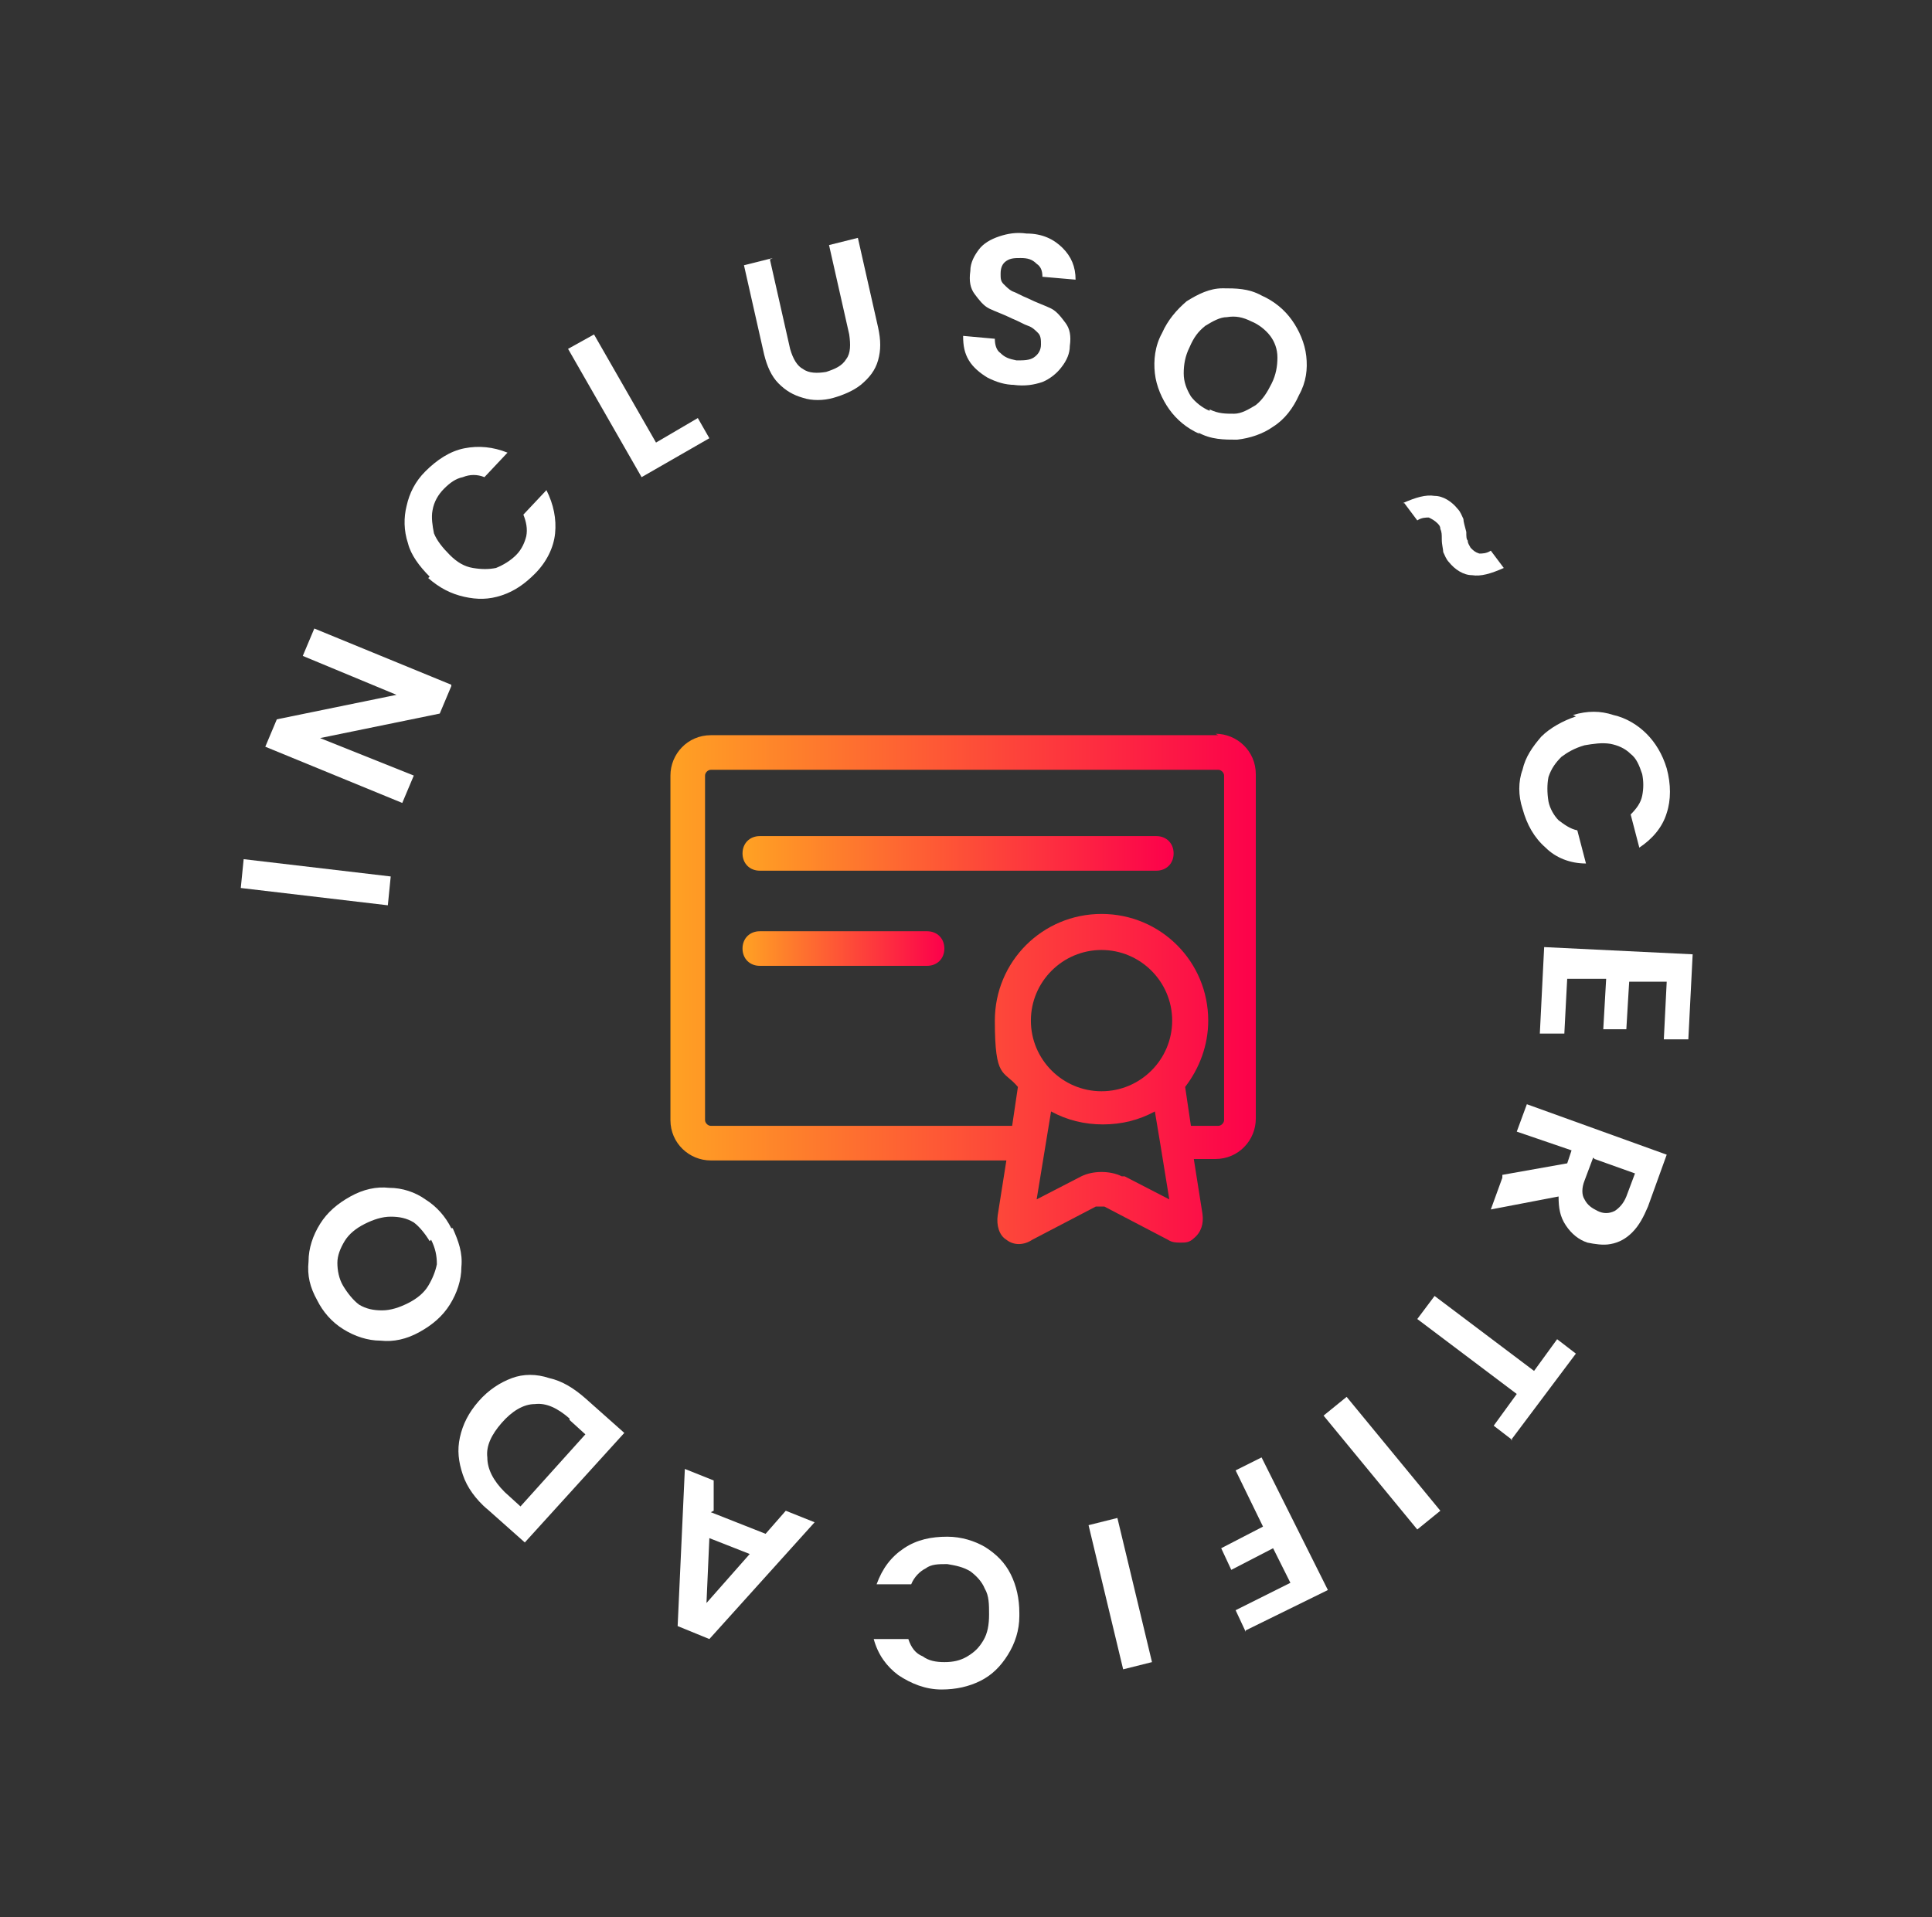 <svg xmlns="http://www.w3.org/2000/svg" xmlns:xlink="http://www.w3.org/1999/xlink" id="Camada_1" viewBox="0 0 134 133"><rect x="0" y="0" width="134" height="133" fill="#333333" stroke="none"/><defs><style>      .st0 {        fill: url(#Gradiente_sem_nome_52);      }      .st1 {        fill: url(#Gradiente_sem_nome_51);      }      .st2 {        fill: url(#Gradiente_sem_nome_5);      }      .st3 {        fill: #fff;      }    </style><linearGradient id="Gradiente_sem_nome_5" data-name="Gradiente sem nome 5" x1="46.4" y1="68.7" x2="87.3" y2="68.7" gradientUnits="userSpaceOnUse"><stop offset="0" stop-color="#ffa223"></stop><stop offset="1" stop-color="#fc004b"></stop></linearGradient><linearGradient id="Gradiente_sem_nome_51" data-name="Gradiente sem nome 5" x1="51.5" y1="59.2" x2="81.4" y2="59.2" xlink:href="#Gradiente_sem_nome_5"></linearGradient><linearGradient id="Gradiente_sem_nome_52" data-name="Gradiente sem nome 5" x1="51.5" y1="65.8" x2="65.5" y2="65.8" xlink:href="#Gradiente_sem_nome_5"></linearGradient></defs><path class="st2" d="M84.5,51h-35.2c-1.6,0-2.8,1.3-2.8,2.8v23.9c0,1.6,1.3,2.8,2.8,2.8h20.5l-.6,3.8c-.1.7.1,1.4.6,1.7.5.4,1.2.4,1.8,0l4.4-2.3c.1,0,.5,0,.6,0l4.4,2.3c.3.2.6.2.9.2s.6,0,.9-.3c.5-.4.7-1,.6-1.7l-.6-3.8h1.5c1.6,0,2.8-1.3,2.8-2.8v-23.9c0-1.6-1.3-2.8-2.8-2.8ZM76.4,75.7c-2.7,0-4.9-2.2-4.9-4.9s2.2-4.9,4.9-4.9,4.9,2.2,4.9,4.9-2.2,4.9-4.9,4.9ZM77.8,81.6c-.8-.4-2-.4-2.8,0l-3.1,1.6,1-6.1c1.1.6,2.3.9,3.6.9s2.5-.3,3.6-.9l.4,2.4s0,0,0,0l.6,3.7-3.1-1.6ZM84.9,77.7c0,.2-.2.4-.4.4h-1.9l-.4-2.7s0,0,0,0c1-1.3,1.6-2.9,1.6-4.6,0-4.1-3.3-7.4-7.4-7.4s-7.4,3.3-7.4,7.4.6,3.4,1.6,4.6c0,0,0,0,0,0l-.4,2.7s0,0,0,0h-20.9c-.2,0-.4-.2-.4-.4v-23.9c0-.2.2-.4.4-.4h35.2c.2,0,.4.2.4.4v23.9Z"></path><path class="st1" d="M80.2,58h-27.5c-.7,0-1.2.5-1.2,1.2s.5,1.2,1.2,1.2h27.5c.7,0,1.2-.5,1.2-1.2s-.5-1.2-1.2-1.2Z"></path><path class="st0" d="M64.3,64.6h-11.6c-.7,0-1.2.5-1.2,1.2s.5,1.2,1.2,1.2h11.6c.7,0,1.2-.5,1.2-1.2s-.5-1.2-1.2-1.2Z"></path><path class="st3" d="M109.1,49.6c1-.3,1.9-.3,2.8,0,.9.2,1.7.7,2.3,1.3.6.6,1.1,1.4,1.4,2.4.3,1.1.3,2.2,0,3.1-.3,1-1,1.8-1.9,2.4l-.6-2.3c.4-.4.7-.8.8-1.3.1-.5.1-1,0-1.5-.2-.6-.4-1.1-.8-1.4-.4-.4-.9-.6-1.4-.7-.6-.1-1.2,0-1.8.1-.7.2-1.2.5-1.6.8-.4.4-.7.8-.9,1.4-.1.5-.1,1.1,0,1.7.1.5.4,1,.7,1.3.4.3.8.6,1.3.7l.6,2.3c-1.1,0-2.1-.4-2.8-1.1-.8-.7-1.3-1.6-1.6-2.7-.3-.9-.3-1.9,0-2.7.2-.9.7-1.6,1.3-2.3.6-.6,1.5-1.1,2.4-1.4Z"></path><path class="st3" d="M115.6,68.1h-2.6c0-.1-.2,3.3-.2,3.3h-1.6c0,0,.2-3.5.2-3.5h-2.7c0-.1-.2,3.8-.2,3.8h-1.7c0,0,.3-6,.3-6l10.3.5-.3,5.9h-1.7c0,0,.2-4,.2-4Z"></path><path class="st3" d="M104.2,81.5l4.5-.8.3-.9-3.8-1.3.7-1.9,9.7,3.5-1.3,3.6c-.3.7-.6,1.3-1.1,1.8-.4.4-.9.7-1.5.8-.5.1-1.1,0-1.6-.1-.6-.2-1.1-.6-1.5-1.2-.4-.6-.5-1.2-.5-2l-4.7.9.8-2.2ZM110.5,80.3l-.6,1.6c-.2.5-.2,1,0,1.3.2.4.5.6.9.8.4.2.8.2,1.2,0,.3-.2.6-.5.8-1l.6-1.6-2.8-1Z"></path><path class="st3" d="M104.9,99.9l-1.3-1,1.6-2.2-6.9-5.2,1.2-1.6,6.9,5.2,1.6-2.2,1.3,1-4.5,6Z"></path><path class="st3" d="M98.3,106.1l-6.5-7.9,1.6-1.3,6.5,7.9-1.6,1.3Z"></path><path class="st3" d="M86.4,113.2l-.7-1.5,3.8-1.9-1.2-2.4-2.9,1.5-.7-1.5,2.9-1.5-1.9-3.9,1.8-.9,4.6,9.2-5.7,2.8Z"></path><path class="st3" d="M77.9,115.8l-2.4-10,2-.5,2.4,10-2,.5Z"></path><path class="st3" d="M70.7,112.1c0,1-.3,1.9-.8,2.7-.5.8-1.1,1.4-1.9,1.8-.8.4-1.7.6-2.7.6-1.1,0-2.1-.4-3-1-.8-.6-1.4-1.4-1.7-2.5h2.4c.2.6.5,1,1,1.2.4.3.9.4,1.5.4.6,0,1.1-.1,1.6-.4.5-.3.8-.6,1.1-1.1.3-.5.4-1.1.4-1.8,0-.7,0-1.3-.3-1.8-.2-.5-.6-.9-1-1.2-.5-.3-1-.4-1.6-.5-.6,0-1.1,0-1.5.3-.4.2-.8.6-1,1.1h-2.4c.4-1.1,1-1.9,1.9-2.5.9-.6,1.9-.8,3-.8,1,0,1.9.3,2.6.7.8.5,1.4,1.1,1.8,1.9.4.8.6,1.7.6,2.7Z"></path><path class="st3" d="M49.3,104.9l3.8,1.5,1.4-1.6,2,.8-7.3,8.1-2.2-.9.5-10.9,2,.8v2.1ZM49.2,106.7l-.2,4.5,3-3.4-2.8-1.1Z"></path><path class="st3" d="M33.8,104.7c-.8-.7-1.4-1.5-1.7-2.4-.3-.9-.4-1.7-.2-2.6.2-.9.6-1.7,1.3-2.5.7-.8,1.5-1.3,2.3-1.6.8-.3,1.7-.3,2.6,0,.9.2,1.7.7,2.5,1.4l2.7,2.4-6.9,7.6-2.7-2.4ZM39.5,98.4c-.8-.7-1.6-1.1-2.4-1-.8,0-1.6.5-2.3,1.3-.7.8-1.1,1.6-1,2.4,0,.8.4,1.6,1.2,2.4l1.1,1,4.5-5-1.1-1Z"></path><path class="st3" d="M31.4,85.2c.4.9.7,1.7.6,2.7,0,.9-.3,1.8-.8,2.6-.5.8-1.2,1.4-2.1,1.9-.9.5-1.8.7-2.7.6-.9,0-1.8-.3-2.6-.8-.8-.5-1.4-1.2-1.8-2-.5-.9-.7-1.7-.6-2.7,0-.9.3-1.8.8-2.6.5-.8,1.2-1.4,2.1-1.9.9-.5,1.8-.7,2.7-.6.9,0,1.8.3,2.5.8.8.5,1.4,1.2,1.8,2ZM29.8,86.1c-.3-.5-.7-1-1.1-1.3-.5-.3-1-.4-1.6-.4-.6,0-1.2.2-1.8.5-.6.3-1.1.7-1.4,1.2-.3.5-.5,1-.5,1.5,0,.5.1,1.1.4,1.6.3.5.7,1,1.1,1.3.5.3,1,.4,1.6.4.6,0,1.2-.2,1.8-.5.6-.3,1.1-.7,1.4-1.2.3-.5.5-1,.6-1.5,0-.6-.1-1.1-.4-1.7Z"></path><path class="st3" d="M16.9,59.6l10.2,1.2-.2,2-10.2-1.2.2-2Z"></path><path class="st3" d="M31.3,47.6l-.8,1.9-8.3,1.7,6.5,2.6-.8,1.9-9.5-3.9.8-1.9,8.3-1.7-6.5-2.7.8-1.9,9.5,3.9Z"></path><path class="st3" d="M29.8,40c-.7-.7-1.3-1.5-1.5-2.3-.3-.9-.3-1.8-.1-2.6.2-.9.6-1.7,1.3-2.4.8-.8,1.7-1.4,2.7-1.6,1-.2,2-.1,3,.3l-1.6,1.7c-.5-.2-1-.2-1.5,0-.5.1-.9.4-1.3.8-.4.4-.7.9-.8,1.5-.1.5,0,1.1.1,1.6.2.5.6,1,1.1,1.5.5.5,1,.8,1.6.9.6.1,1.1.1,1.6,0,.5-.2,1-.5,1.4-.9.4-.4.6-.9.7-1.3.1-.5,0-1-.2-1.5l1.6-1.7c.5,1,.7,2,.6,3-.1,1-.6,2-1.4,2.8-.7.7-1.4,1.2-2.3,1.5-.9.3-1.7.3-2.6.1-.9-.2-1.7-.6-2.5-1.3Z"></path><path class="st3" d="M45.5,30.7l2.9-1.7.8,1.4-4.7,2.7-5.1-8.9,1.8-1,4.3,7.5Z"></path><path class="st3" d="M53.4,18l1.4,6.2c.2.7.5,1.2.9,1.4.4.3,1,.3,1.6.2.6-.2,1.1-.4,1.4-.9.3-.4.3-1,.2-1.7l-1.4-6.2,2-.5,1.4,6.2c.2.9.2,1.6,0,2.3-.2.7-.6,1.2-1.2,1.7-.5.4-1.2.7-1.9.9-.7.2-1.5.2-2.1,0-.7-.2-1.2-.5-1.7-1-.5-.5-.8-1.2-1-2l-1.4-6.2,2-.5Z"></path><path class="st3" d="M70.4,26.7c-.7,0-1.3-.2-1.9-.5-.5-.3-1-.7-1.3-1.2-.3-.5-.4-1-.4-1.7l2.2.2c0,.4.1.8.4,1,.3.3.6.4,1.1.5.5,0,.9,0,1.2-.2.3-.2.5-.5.5-.9,0-.3,0-.6-.2-.8-.2-.2-.4-.4-.7-.5-.3-.1-.6-.3-1.1-.5-.6-.3-1.2-.5-1.6-.7-.4-.2-.7-.6-1-1-.3-.4-.4-.9-.3-1.6,0-.6.3-1.1.6-1.5.3-.4.8-.7,1.4-.9.6-.2,1.2-.3,1.9-.2,1.1,0,1.9.4,2.5,1,.6.6.9,1.3.9,2.2l-2.3-.2c0-.4-.1-.7-.4-.9-.3-.3-.6-.4-1.1-.4-.4,0-.7,0-1,.2-.3.2-.4.5-.4.9,0,.3,0,.5.2.7.2.2.4.4.6.5.3.1.6.3,1.1.5.6.3,1.2.5,1.6.7.4.2.7.6,1,1,.3.4.4.9.3,1.6,0,.5-.2,1-.6,1.5-.3.4-.8.8-1.3,1-.6.2-1.2.3-2,.2Z"></path><path class="st3" d="M83.2,30.1c-.9-.4-1.6-1-2.1-1.7-.5-.7-.9-1.6-1-2.5-.1-.9,0-1.9.5-2.8.4-.9,1-1.6,1.7-2.2.8-.5,1.6-.9,2.5-.9.9,0,1.8,0,2.7.5.9.4,1.6,1,2.1,1.7.5.7.9,1.6,1,2.5.1.9,0,1.8-.5,2.7-.4.9-1,1.7-1.8,2.2-.7.5-1.6.8-2.5.9-.9,0-1.8,0-2.7-.5ZM83.9,28.4c.6.3,1.1.3,1.7.3.5,0,1-.3,1.5-.6.5-.4.8-.9,1.1-1.5.3-.6.4-1.2.4-1.8,0-.6-.2-1.1-.5-1.5-.3-.4-.8-.8-1.3-1-.6-.3-1.1-.4-1.7-.3-.5,0-1,.3-1.5.6-.5.4-.8.8-1.1,1.5-.3.6-.4,1.2-.4,1.8s.2,1.1.5,1.6c.3.4.8.8,1.3,1Z"></path><path class="st3" d="M97.3,34.9c.9-.4,1.6-.6,2.2-.5.6,0,1.2.4,1.6.9.2.2.3.5.4.7,0,.2.1.5.2.9,0,.3,0,.5.1.6,0,.2.1.3.2.5.2.2.3.3.6.4.2,0,.5,0,.8-.2l.9,1.2c-.9.4-1.6.6-2.2.5-.6,0-1.2-.4-1.6-.9-.2-.2-.3-.5-.4-.7,0-.2-.1-.5-.1-.9,0-.3,0-.5-.1-.7,0-.2-.1-.3-.2-.4-.2-.2-.4-.3-.6-.4-.2,0-.5,0-.8.2l-.9-1.2Z"></path></svg>